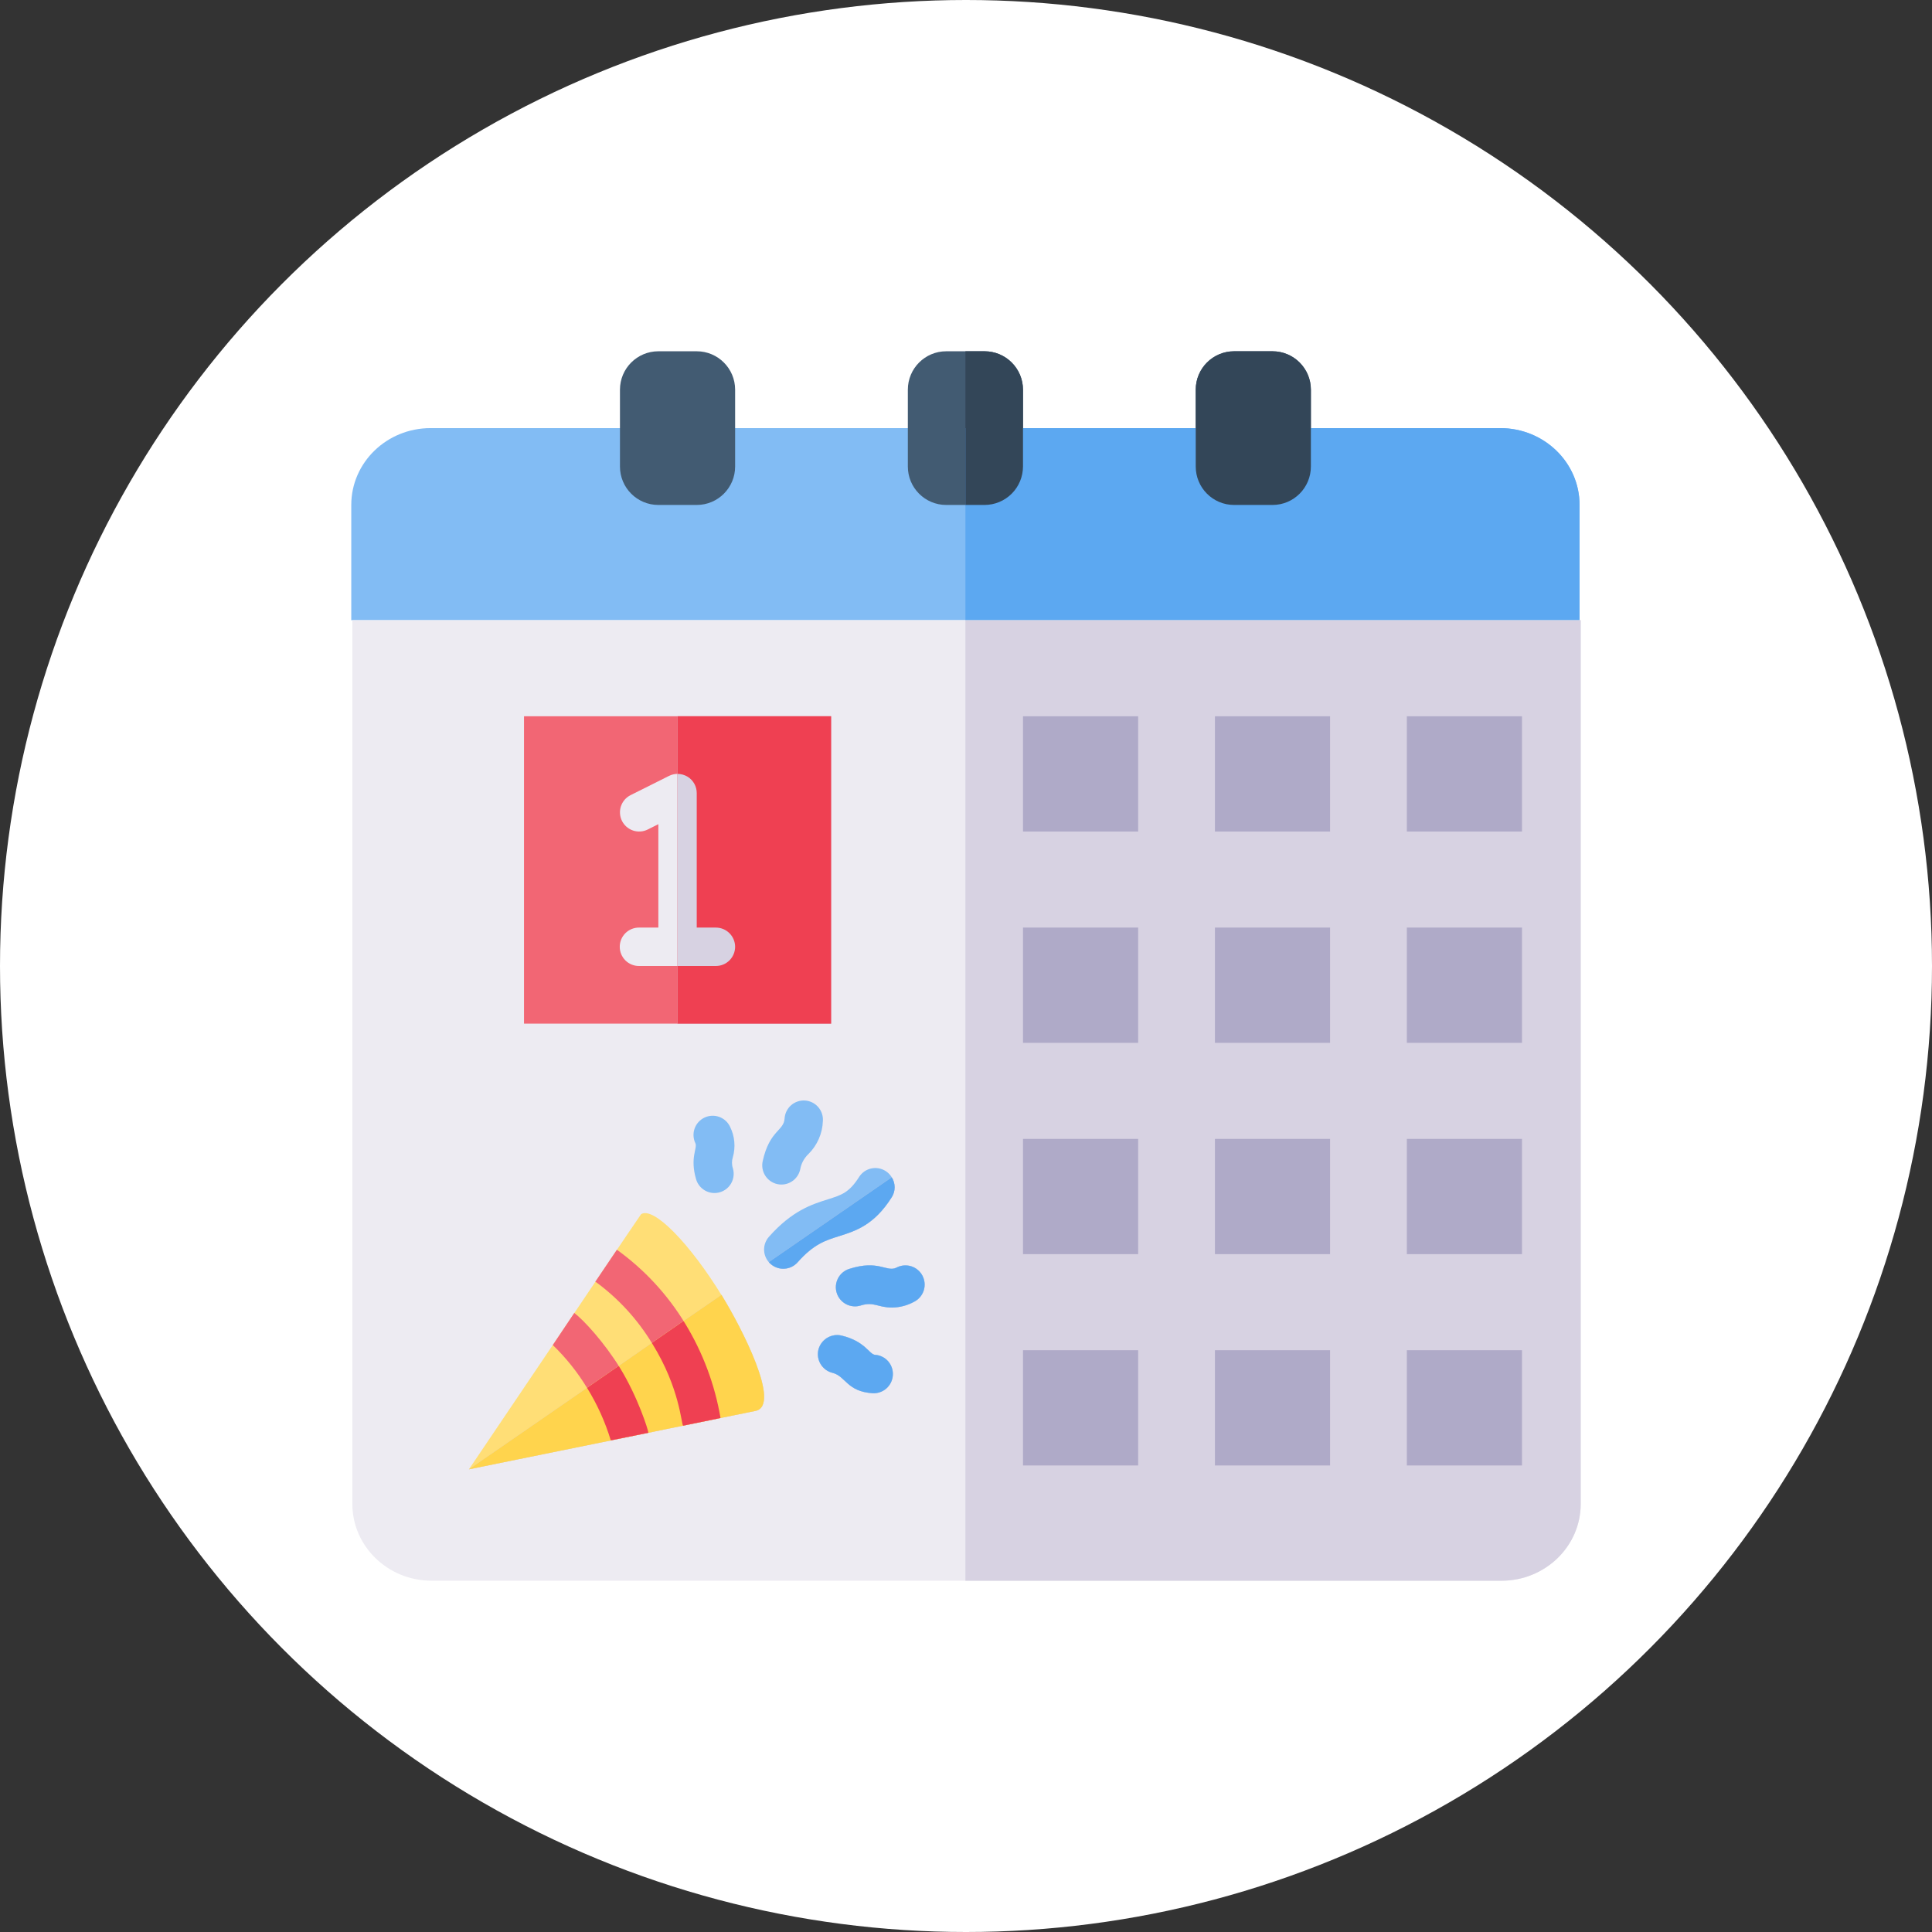 <svg xmlns="http://www.w3.org/2000/svg" width="110" height="110" viewBox="0 0 110 110" fill="none"><rect x="0" y="0" width="110" height="110" fill="#333333" stroke="none"/><g clip-path="url(#clip0_240_10358)"><circle cx="55" cy="55" r="55" fill="white"></circle><path d="M89.934 28.75V35.312H20V28.75C20 26.333 22.021 24.375 24.513 24.375H85.421C87.913 24.375 89.934 26.333 89.934 28.75Z" fill="#82BCF4"></path><path d="M89.996 35.312V85.625C89.996 88.042 87.975 90 85.483 90H24.575C22.083 90 20.062 88.042 20.062 85.625V35.312H89.996Z" fill="#EDEBF2"></path><path d="M56.06 20H53.874C52.667 20 51.689 20.979 51.689 22.188V26.562C51.689 27.771 52.667 28.75 53.874 28.75H56.06C57.267 28.75 58.245 27.771 58.245 26.562V22.188C58.245 20.979 57.267 20 56.06 20Z" fill="#425B72"></path><path d="M72.451 20H70.265C69.058 20 68.08 20.979 68.08 22.188V26.562C68.08 27.771 69.058 28.75 70.265 28.75H72.451C73.658 28.75 74.636 27.771 74.636 26.562V22.188C74.636 20.979 73.658 20 72.451 20Z" fill="#425B72"></path><path d="M39.669 20H37.484C36.277 20 35.298 20.979 35.298 22.188V26.562C35.298 27.771 36.277 28.75 37.484 28.75H39.669C40.876 28.75 41.855 27.771 41.855 26.562V22.188C41.855 20.979 40.876 20 39.669 20Z" fill="#425B72"></path><path d="M43.013 80.331C42.903 80.354 25.593 83.881 26.698 83.657L31.474 76.58C31.511 76.525 36.453 69.178 36.5 69.132C37.2 68.672 39.276 70.783 41.155 73.857C42.187 75.538 44.518 80.022 43.013 80.331Z" fill="#FFDE76"></path><path d="M36.915 81.578L34.774 82.016C34.457 80.967 34.005 79.963 33.43 79.03C32.886 78.133 32.228 77.309 31.474 76.581L32.697 74.754C33.22 75.146 34.394 76.417 35.298 77.882C36.323 79.558 36.915 81.436 36.915 81.578Z" fill="#F26674"></path><path d="M41.024 80.736L38.893 81.174C38.784 81.064 38.712 79.044 37.145 76.514C36.309 75.129 35.206 73.924 33.899 72.971L35.123 71.155C36.69 72.282 38.013 73.714 39.014 75.366C40.018 77.012 40.7 78.834 41.024 80.736Z" fill="#F26674"></path><path d="M43.871 71.962C43.764 71.866 43.676 71.751 43.614 71.621C43.551 71.492 43.514 71.352 43.506 71.208C43.497 71.065 43.517 70.921 43.564 70.785C43.611 70.65 43.685 70.525 43.78 70.417C45.105 68.923 46.229 68.57 47.133 68.286C47.918 68.04 48.35 67.903 48.92 67.002C49.076 66.76 49.322 66.59 49.603 66.528C49.884 66.466 50.178 66.518 50.422 66.672C50.665 66.826 50.838 67.069 50.902 67.35C50.967 67.631 50.919 67.926 50.767 68.171C49.769 69.751 48.717 70.082 47.788 70.373C47.01 70.618 46.337 70.828 45.414 71.87C45.221 72.087 44.951 72.218 44.661 72.235C44.372 72.253 44.088 72.154 43.871 71.962Z" fill="#82BCF4"></path><path d="M44.257 67.418C43.974 67.356 43.727 67.183 43.571 66.939C43.415 66.695 43.362 66.398 43.424 66.115C43.812 64.351 44.627 64.396 44.671 63.685C44.68 63.541 44.716 63.401 44.779 63.272C44.842 63.143 44.929 63.027 45.037 62.932C45.144 62.837 45.269 62.764 45.405 62.717C45.54 62.67 45.684 62.65 45.827 62.658C45.97 62.667 46.11 62.704 46.239 62.766C46.368 62.829 46.484 62.917 46.579 63.024C46.674 63.132 46.747 63.257 46.794 63.392C46.841 63.528 46.861 63.672 46.852 63.815C46.83 64.53 46.533 65.209 46.024 65.711C45.779 65.945 45.616 66.251 45.559 66.585C45.496 66.868 45.324 67.115 45.08 67.271C44.836 67.427 44.54 67.48 44.257 67.418Z" fill="#82BCF4"></path><path d="M40.68 67.926C40.444 67.926 40.214 67.849 40.025 67.707C39.836 67.566 39.698 67.366 39.632 67.139C39.267 65.885 39.727 65.379 39.59 65.085C39.466 64.823 39.452 64.522 39.55 64.249C39.648 63.976 39.851 63.753 40.113 63.63C40.375 63.506 40.676 63.492 40.948 63.59C41.221 63.689 41.444 63.891 41.567 64.154C41.834 64.692 41.89 65.31 41.725 65.887C41.658 66.095 41.659 66.319 41.73 66.526C41.777 66.689 41.786 66.861 41.755 67.028C41.725 67.195 41.656 67.353 41.554 67.489C41.453 67.624 41.321 67.735 41.169 67.811C41.017 67.886 40.85 67.926 40.68 67.926Z" fill="#82BCF4"></path><path d="M50.791 74.444C49.97 74.444 49.76 74.091 49.014 74.329C48.739 74.415 48.441 74.388 48.185 74.255C47.929 74.122 47.736 73.893 47.648 73.618C47.56 73.344 47.584 73.045 47.715 72.788C47.846 72.531 48.074 72.336 48.347 72.246C50.036 71.707 50.488 72.461 51.048 72.171C51.305 72.037 51.605 72.011 51.881 72.098C52.157 72.185 52.388 72.379 52.521 72.636C52.655 72.893 52.681 73.193 52.594 73.47C52.507 73.746 52.314 73.977 52.057 74.111C51.669 74.324 51.234 74.439 50.791 74.444Z" fill="#82BCF4"></path><path d="M49.673 79.32C48.216 79.222 48.148 78.347 47.406 78.165C47.267 78.132 47.135 78.071 47.019 77.986C46.902 77.902 46.804 77.795 46.729 77.672C46.654 77.549 46.604 77.413 46.582 77.271C46.56 77.129 46.566 76.984 46.6 76.844C46.634 76.704 46.695 76.573 46.78 76.456C46.864 76.34 46.971 76.242 47.094 76.167C47.217 76.093 47.353 76.043 47.495 76.021C47.637 75.999 47.782 76.005 47.922 76.04C49.27 76.367 49.488 77.117 49.818 77.137C50.106 77.159 50.373 77.293 50.561 77.511C50.75 77.729 50.845 78.013 50.826 78.3C50.807 78.588 50.675 78.856 50.459 79.047C50.243 79.238 49.961 79.336 49.673 79.32Z" fill="#82BCF4"></path><path d="M58.245 40.781H64.802V47.344H58.245V40.781Z" fill="#C6C3D8"></path><path d="M69.173 40.781H75.729V47.344H69.173V40.781Z" fill="#C6C3D8"></path><path d="M80.1 40.781H86.656V47.344H80.1V40.781Z" fill="#C6C3D8"></path><path d="M58.245 52.812H64.802V59.375H58.245V52.812Z" fill="#C6C3D8"></path><path d="M69.173 52.812H75.729V59.375H69.173V52.812Z" fill="#C6C3D8"></path><path d="M80.1 52.812H86.656V59.375H80.1V52.812Z" fill="#C6C3D8"></path><path d="M58.245 64.844H64.802V71.406H58.245V64.844Z" fill="#C6C3D8"></path><path d="M69.173 64.844H75.729V71.406H69.173V64.844Z" fill="#C6C3D8"></path><path d="M80.1 64.844H86.656V71.406H80.1V64.844Z" fill="#C6C3D8"></path><path d="M58.245 76.875H64.802V83.438H58.245V76.875Z" fill="#C6C3D8"></path><path d="M69.173 76.875H75.729V83.438H69.173V76.875Z" fill="#C6C3D8"></path><path d="M80.1 76.875H86.656V83.438H80.1V76.875Z" fill="#C6C3D8"></path><path d="M29.835 40.781H47.318V58.281H29.835V40.781Z" fill="#F26674"></path><path d="M40.762 52.812H39.669V45.156C39.669 44.97 39.621 44.786 39.531 44.624C39.44 44.461 39.309 44.324 39.151 44.226C38.992 44.128 38.812 44.072 38.625 44.063C38.439 44.055 38.254 44.094 38.088 44.178L35.902 45.272C35.774 45.336 35.659 45.425 35.565 45.533C35.471 45.642 35.4 45.768 35.354 45.904C35.309 46.04 35.291 46.184 35.301 46.328C35.311 46.471 35.349 46.611 35.413 46.739C35.477 46.868 35.566 46.982 35.675 47.076C35.783 47.17 35.909 47.242 36.045 47.288C36.181 47.333 36.325 47.351 36.468 47.341C36.611 47.331 36.751 47.293 36.88 47.228L37.484 46.926V52.812H36.391C36.246 52.811 36.103 52.838 35.969 52.892C35.835 52.946 35.713 53.027 35.61 53.128C35.508 53.23 35.426 53.351 35.37 53.485C35.315 53.618 35.286 53.761 35.286 53.906C35.286 54.051 35.315 54.194 35.37 54.328C35.426 54.461 35.508 54.582 35.61 54.684C35.713 54.786 35.835 54.866 35.969 54.92C36.103 54.974 36.246 55.002 36.391 55H40.762C41.05 54.997 41.324 54.88 41.527 54.675C41.729 54.471 41.842 54.194 41.842 53.906C41.842 53.618 41.729 53.342 41.527 53.137C41.324 52.932 41.05 52.816 40.762 52.812Z" fill="#EDEBF2"></path><path d="M33.91 72.97H33.899L33.987 72.85C33.965 72.894 33.932 72.927 33.91 72.97Z" fill="#D7D2E2"></path><path d="M43.013 80.331C42.991 80.331 42.215 80.495 41.024 80.736L38.893 81.174C38.27 81.294 37.604 81.436 36.915 81.578L34.795 82.005H34.785L34.774 82.016C30.982 82.781 27.201 83.558 26.698 83.657L33.419 79.019L35.222 77.772L37.112 76.46L38.915 75.212L41.079 73.725C41.1 73.769 41.133 73.812 41.155 73.856C42.182 75.541 44.521 80.025 43.013 80.331Z" fill="#D7D2E2"></path><path d="M38.576 40.781H47.318V58.281H38.576V40.781Z" fill="#D7D2E2"></path><path d="M50.837 78.297C50.828 78.441 50.791 78.581 50.729 78.711C50.666 78.84 50.578 78.956 50.471 79.051C50.363 79.147 50.238 79.22 50.102 79.267C49.966 79.314 49.822 79.334 49.678 79.325C48.214 79.227 48.149 78.352 47.406 78.166C47.266 78.132 47.133 78.071 47.017 77.987C46.9 77.902 46.802 77.795 46.727 77.672C46.651 77.549 46.601 77.412 46.579 77.27C46.557 77.128 46.563 76.982 46.597 76.842C46.67 76.563 46.849 76.323 47.096 76.174C47.343 76.025 47.638 75.978 47.919 76.044C49.274 76.372 49.493 77.116 49.82 77.138C49.963 77.147 50.103 77.184 50.231 77.247C50.36 77.311 50.474 77.398 50.569 77.506C50.663 77.614 50.735 77.739 50.781 77.875C50.827 78.01 50.846 78.154 50.837 78.297Z" fill="#D7D2E2"></path><path d="M50.771 68.169C49.766 69.755 48.717 70.083 47.788 70.378C47.012 70.619 46.335 70.826 45.417 71.866C45.322 71.973 45.207 72.061 45.078 72.125C44.95 72.188 44.81 72.225 44.667 72.234C44.524 72.244 44.38 72.225 44.245 72.178C44.109 72.132 43.984 72.059 43.876 71.964C43.835 71.936 43.801 71.898 43.778 71.855L50.771 67.031C50.881 67.201 50.939 67.398 50.939 67.6C50.939 67.802 50.881 67.999 50.771 68.169Z" fill="#D7D2E2"></path><path d="M52.52 72.631C52.587 72.758 52.629 72.897 52.642 73.04C52.656 73.184 52.641 73.328 52.598 73.466C52.555 73.603 52.486 73.73 52.394 73.841C52.301 73.951 52.188 74.042 52.06 74.108C51.673 74.325 51.237 74.442 50.793 74.447C49.973 74.447 49.755 74.097 49.012 74.326C48.876 74.37 48.732 74.387 48.589 74.375C48.447 74.363 48.308 74.324 48.18 74.258C48.053 74.192 47.94 74.103 47.847 73.993C47.755 73.884 47.684 73.757 47.641 73.621C47.597 73.485 47.58 73.341 47.592 73.198C47.604 73.055 47.644 72.916 47.709 72.789C47.774 72.661 47.864 72.548 47.974 72.455C48.083 72.362 48.209 72.292 48.345 72.249C50.039 71.701 50.487 72.456 51.044 72.172C51.171 72.104 51.31 72.062 51.453 72.049C51.596 72.035 51.74 72.05 51.878 72.093C52.015 72.136 52.142 72.205 52.252 72.298C52.363 72.39 52.453 72.504 52.52 72.631Z" fill="#D7D2E2"></path><path d="M43.013 80.331C42.991 80.331 42.215 80.495 41.024 80.736L38.893 81.174C38.27 81.294 37.604 81.436 36.915 81.578L34.795 82.005H34.774V82.016C30.982 82.781 27.201 83.558 26.698 83.657L33.419 79.019L35.222 77.772L37.112 76.46L38.915 75.212L41.079 73.725C41.1 73.769 41.133 73.812 41.155 73.856C42.182 75.541 44.521 80.025 43.013 80.331Z" fill="#FFD44D"></path><path d="M36.915 81.578L34.795 82.005H34.785L34.774 82.016V82.005C34.457 80.959 34.005 79.959 33.43 79.03C33.43 79.028 33.429 79.027 33.429 79.025C33.428 79.024 33.428 79.023 33.426 79.022C33.425 79.021 33.424 79.02 33.423 79.019C33.422 79.019 33.42 79.019 33.419 79.019L35.222 77.772C35.251 77.806 35.276 77.842 35.298 77.881C36.325 79.555 36.915 81.436 36.915 81.578Z" fill="#EF4052"></path><path d="M33.899 72.97L33.987 72.85C33.965 72.894 33.932 72.927 33.91 72.97H33.899Z" fill="#EF4052"></path><path d="M41.024 80.736L38.893 81.174C38.784 81.064 38.708 79.041 37.145 76.514C37.134 76.492 37.123 76.482 37.112 76.46L38.915 75.212C38.948 75.256 38.981 75.311 39.014 75.365C40.018 77.012 40.7 78.834 41.024 80.736Z" fill="#EF4052"></path><path d="M50.771 68.169C49.766 69.755 48.717 70.083 47.788 70.378C47.012 70.619 46.335 70.826 45.417 71.866C45.322 71.973 45.207 72.061 45.078 72.125C44.95 72.188 44.81 72.225 44.667 72.234C44.524 72.244 44.38 72.225 44.245 72.178C44.109 72.132 43.984 72.059 43.876 71.964C43.835 71.936 43.801 71.898 43.778 71.855L50.771 67.031C50.881 67.201 50.939 67.398 50.939 67.6C50.939 67.802 50.881 67.999 50.771 68.169Z" fill="#5CA8F1"></path><path d="M52.06 74.108C51.673 74.325 51.237 74.442 50.793 74.447C49.973 74.447 49.755 74.097 49.012 74.326C48.876 74.37 48.732 74.387 48.589 74.375C48.447 74.363 48.308 74.324 48.18 74.258C48.053 74.192 47.94 74.103 47.847 73.993C47.755 73.884 47.684 73.757 47.641 73.621C47.597 73.485 47.58 73.341 47.592 73.198C47.604 73.055 47.644 72.916 47.709 72.789C47.774 72.661 47.864 72.548 47.974 72.455C48.083 72.362 48.209 72.292 48.345 72.249C50.039 71.701 50.487 72.456 51.044 72.172C51.171 72.105 51.31 72.064 51.453 72.051C51.596 72.038 51.74 72.053 51.877 72.096C52.014 72.138 52.141 72.208 52.251 72.299C52.362 72.391 52.453 72.504 52.52 72.631C52.586 72.758 52.627 72.897 52.64 73.04C52.653 73.183 52.638 73.328 52.596 73.465C52.553 73.602 52.484 73.729 52.392 73.84C52.3 73.95 52.188 74.041 52.06 74.108Z" fill="#5CA8F1"></path><path d="M50.837 78.297C50.828 78.441 50.791 78.581 50.729 78.711C50.666 78.84 50.578 78.956 50.471 79.051C50.363 79.147 50.238 79.22 50.102 79.267C49.966 79.314 49.822 79.334 49.678 79.325C48.214 79.227 48.149 78.352 47.406 78.166C47.266 78.132 47.133 78.071 47.017 77.987C46.9 77.902 46.802 77.795 46.727 77.672C46.651 77.549 46.601 77.412 46.579 77.27C46.557 77.128 46.563 76.982 46.597 76.842C46.67 76.563 46.849 76.323 47.096 76.174C47.343 76.025 47.638 75.978 47.919 76.044C49.274 76.372 49.493 77.116 49.82 77.138C49.963 77.147 50.103 77.184 50.231 77.247C50.36 77.311 50.474 77.398 50.569 77.506C50.663 77.614 50.735 77.739 50.781 77.875C50.827 78.01 50.846 78.154 50.837 78.297Z" fill="#5CA8F1"></path><path d="M38.576 40.781H47.318V58.281H38.576V40.781Z" fill="#EF4052"></path><path d="M41.855 53.906C41.854 54.196 41.738 54.474 41.534 54.679C41.329 54.884 41.051 54.999 40.762 55H38.576V44.062C38.781 44.063 38.981 44.12 39.156 44.227C39.313 44.325 39.443 44.462 39.533 44.625C39.623 44.788 39.67 44.97 39.669 45.156V52.813H40.762C41.051 52.813 41.329 52.929 41.533 53.134C41.738 53.339 41.854 53.616 41.855 53.906Z" fill="#D7D2E2"></path><path d="M89.934 28.75V35.312H54.967V24.375H85.421C87.913 24.375 89.934 26.333 89.934 28.75Z" fill="#5CA8F1"></path><path d="M90 35.312V85.625C90 88.042 87.978 90 85.487 90H54.967V35.312H90Z" fill="#D7D2E2"></path><path d="M58.245 22.188V26.563C58.243 27.143 58.013 27.698 57.603 28.108C57.194 28.517 56.639 28.748 56.06 28.75H54.967V20H56.06C56.639 20.002 57.194 20.233 57.603 20.643C58.013 21.052 58.244 21.608 58.245 22.188Z" fill="#334658"></path><path d="M72.451 20H70.265C69.058 20 68.08 20.979 68.08 22.188V26.562C68.08 27.771 69.058 28.75 70.265 28.75H72.451C73.658 28.75 74.636 27.771 74.636 26.562V22.188C74.636 20.979 73.658 20 72.451 20Z" fill="#334658"></path><path d="M58.245 40.781H64.802V47.344H58.245V40.781Z" fill="#AFAAC8"></path><path d="M69.173 40.781H75.729V47.344H69.173V40.781Z" fill="#AFAAC8"></path><path d="M80.1 40.781H86.656V47.344H80.1V40.781Z" fill="#AFAAC8"></path><path d="M58.245 52.812H64.802V59.375H58.245V52.812Z" fill="#AFAAC8"></path><path d="M69.173 52.812H75.729V59.375H69.173V52.812Z" fill="#AFAAC8"></path><path d="M80.1 52.812H86.656V59.375H80.1V52.812Z" fill="#AFAAC8"></path><path d="M58.245 64.844H64.802V71.406H58.245V64.844Z" fill="#AFAAC8"></path><path d="M69.173 64.844H75.729V71.406H69.173V64.844Z" fill="#AFAAC8"></path><path d="M80.1 64.844H86.656V71.406H80.1V64.844Z" fill="#AFAAC8"></path><path d="M58.245 76.875H64.802V83.438H58.245V76.875Z" fill="#AFAAC8"></path><path d="M69.173 76.875H75.729V83.438H69.173V76.875Z" fill="#AFAAC8"></path><path d="M80.1 76.875H86.656V83.438H80.1V76.875Z" fill="#AFAAC8"></path></g><defs><clipPath id="clip0_240_10358"><rect width="110" height="110" fill="white"></rect></clipPath></defs></svg>